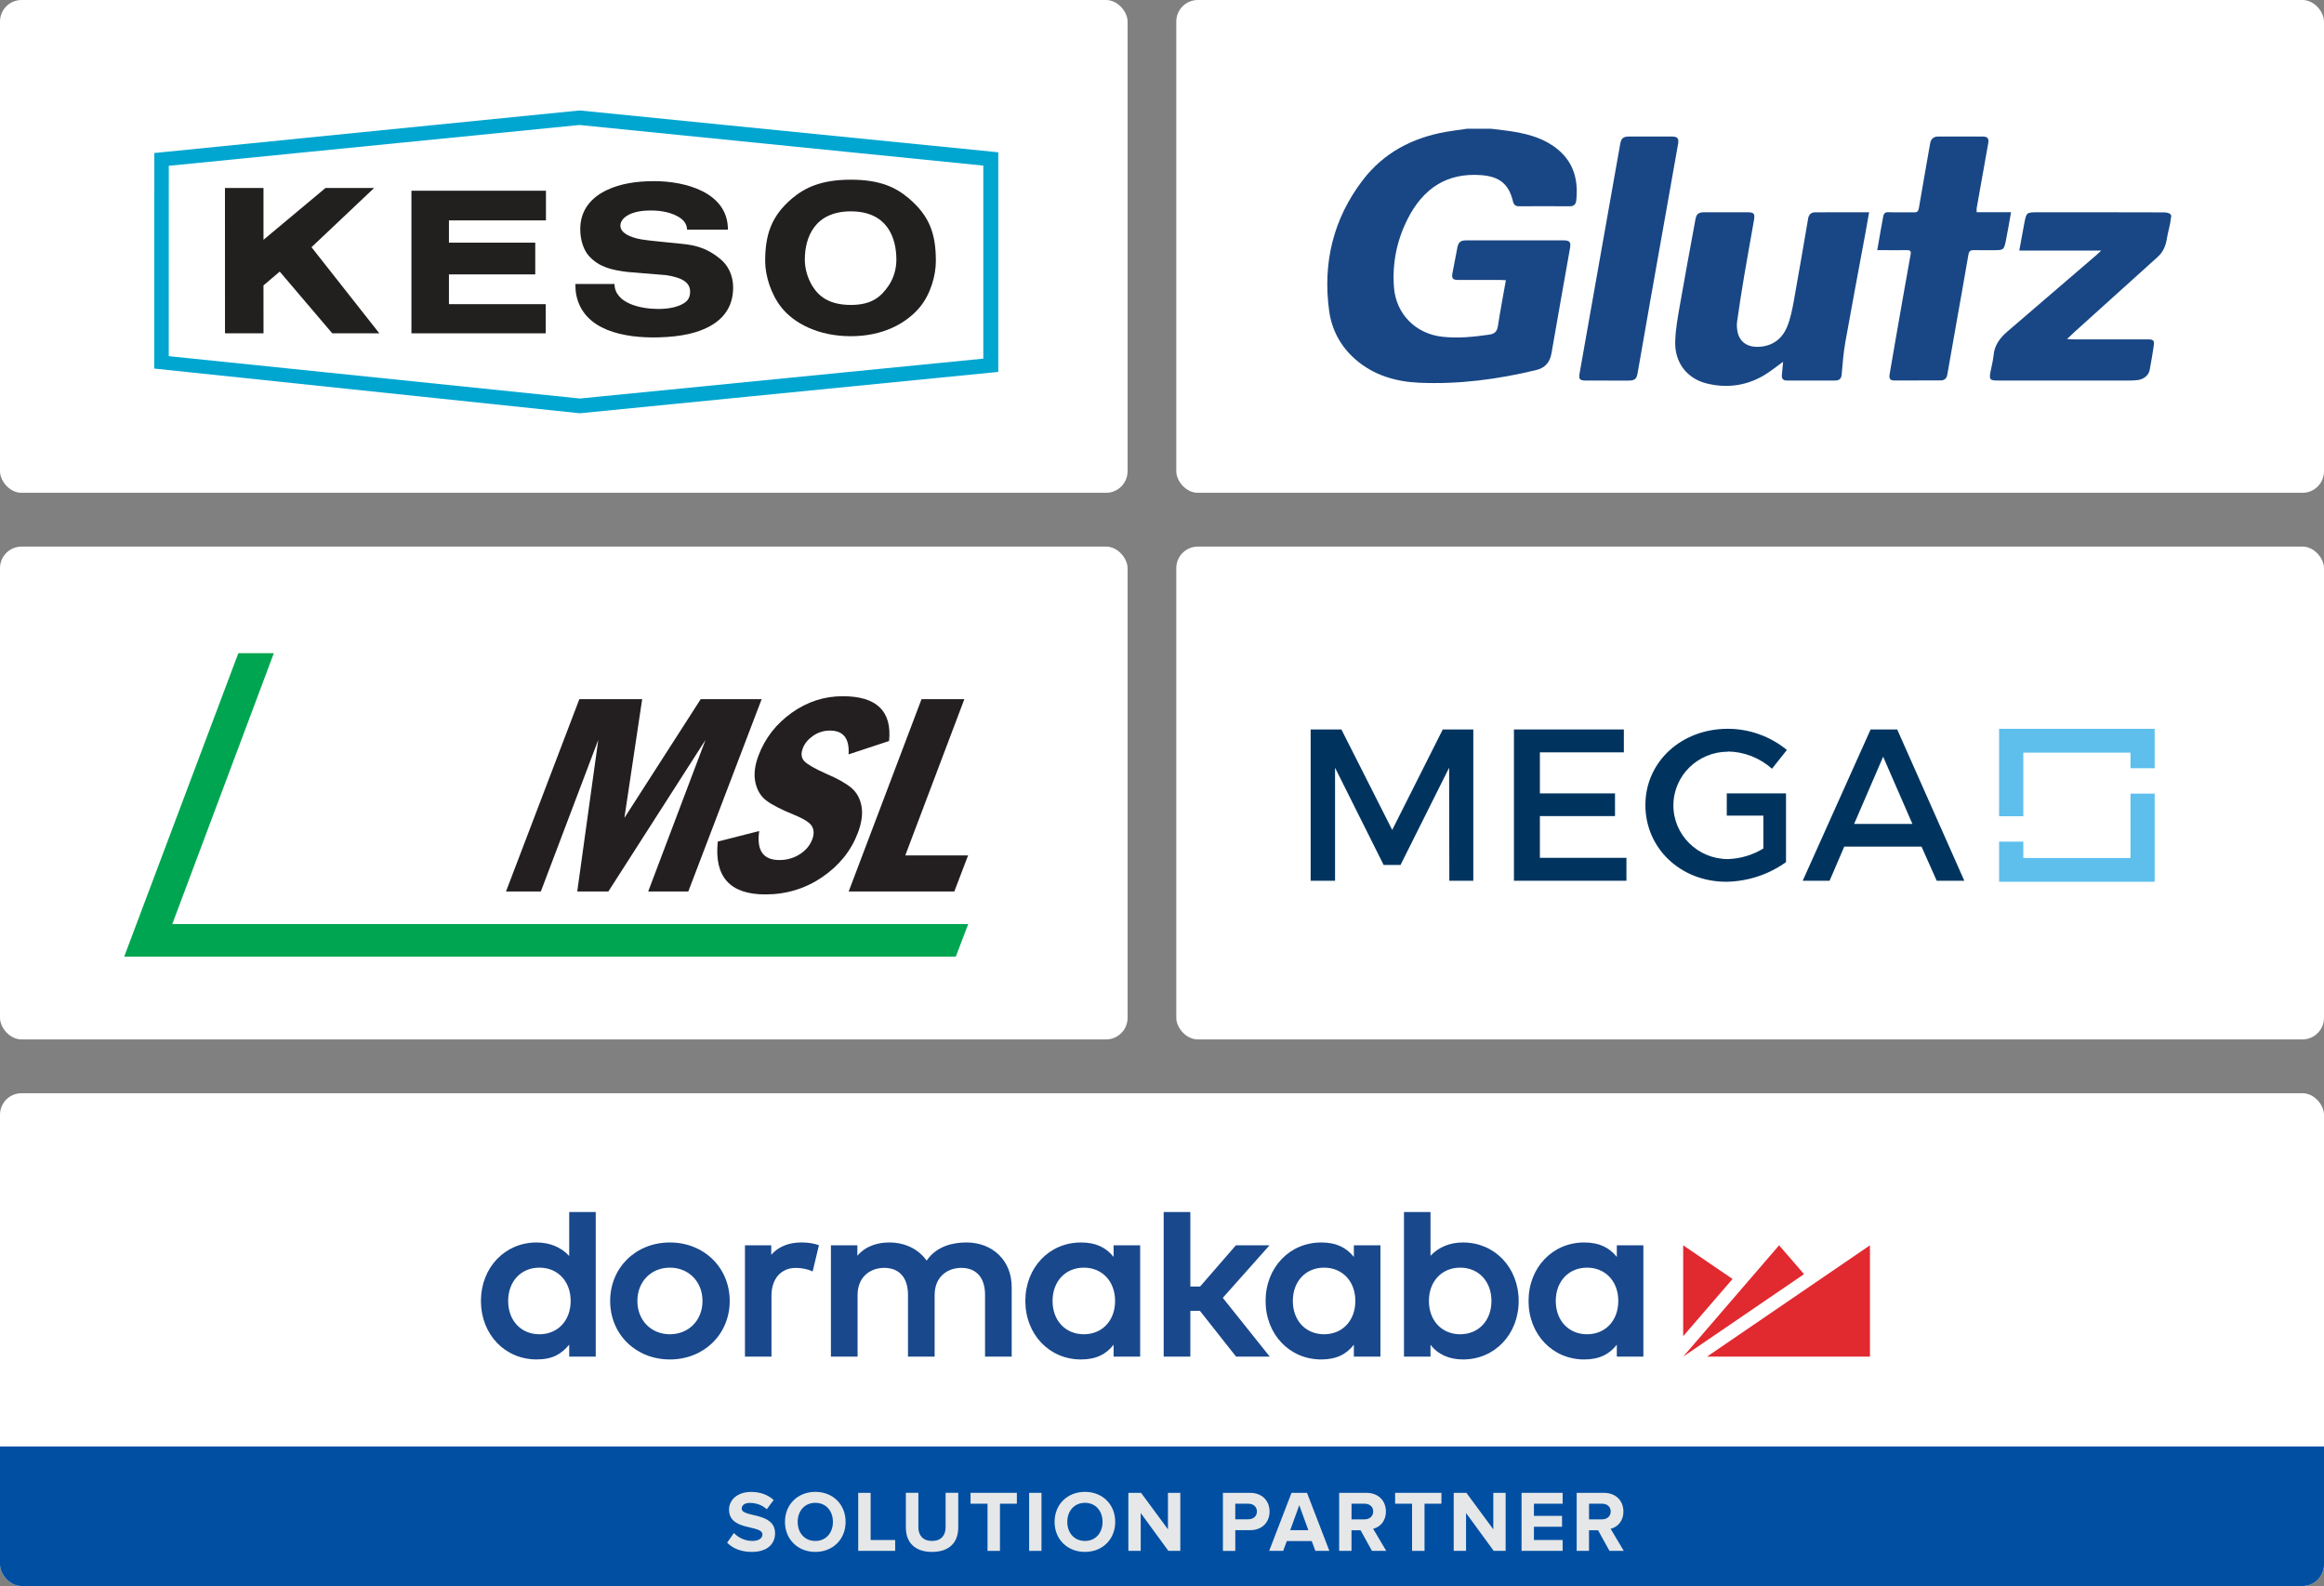 <?xml version="1.0" encoding="UTF-8"?>
<svg xmlns="http://www.w3.org/2000/svg" xmlns:xlink="http://www.w3.org/1999/xlink" id="Layer_2" data-name="Layer 2" viewBox="0 0 1080 737">
  <rect x="0" y="0" width="1080" height="737" fill="#808080" stroke="none"/>
  <defs>
    <style>
      .cls-1 {
        fill: #19488c;
      }

      .cls-1, .cls-2, .cls-3, .cls-4, .cls-5, .cls-6, .cls-7, .cls-8, .cls-9, .cls-10, .cls-11, .cls-12, .cls-13 {
        stroke-width: 0px;
      }

      .cls-2 {
        fill: #e6e7e8;
      }

      .cls-3 {
        fill: none;
      }

      .cls-4 {
        fill: #194785;
      }

      .cls-5 {
        fill: #fff;
      }

      .cls-6 {
        fill: #00a551;
      }

      .cls-7 {
        fill: #221f1f;
      }

      .cls-8 {
        fill: #231f20;
      }

      .cls-9 {
        fill: #5ebfed;
      }

      .cls-14 {
        clip-path: url(#clippath);
      }

      .cls-10 {
        fill: #00a6d0;
      }

      .cls-11 {
        fill: #00345f;
      }

      .cls-12 {
        fill: #004fa3;
      }

      .cls-13 {
        fill: #e12930;
      }
    </style>
    <clipPath id="clippath">
      <rect class="cls-3" y="508" width="1080" height="229" rx="10" ry="10"></rect>
    </clipPath>
  </defs>
  <g id="Layer_1-2" data-name="Layer 1">
    <rect class="cls-5" y="508" width="1080" height="229" rx="10" ry="10"></rect>
    <g class="cls-14">
      <rect class="cls-12" y="672.15" width="1080" height="73.58"></rect>
    </g>
    <rect class="cls-5" width="524" height="229" rx="10" ry="10"></rect>
    <rect class="cls-5" x="546.64" width="533.36" height="229" rx="10" ry="10"></rect>
    <rect class="cls-5" y="254" width="524" height="229" rx="10" ry="10"></rect>
    <rect class="cls-5" x="546.64" y="254" width="533.36" height="229" rx="10" ry="10"></rect>
    <g>
      <path class="cls-10" d="M78.42,165.5l.02-88.45,190.85-18.97,187.67,18.87v89.7l-187.52,18.53-191.03-19.68ZM269.3,51.32l-197.59,19.78-.02,100.17,197.77,20.77,194.45-19.22v-102.05s-194.61-19.45-194.61-19.45Z"></path>
      <polygon class="cls-7" points="151.28 87.34 173.88 87.34 144.76 114.87 176.28 154.89 154.41 154.89 130 126.21 122.44 132.62 122.46 154.89 104.56 154.89 104.54 87.34 122.45 87.34 122.45 111.43 151.28 87.34"></polygon>
      <polygon class="cls-7" points="191.2 88.63 253.71 88.63 253.71 102.41 208.63 102.41 208.63 112.76 248.74 112.76 248.74 127.51 208.63 127.51 208.63 141.34 253.61 141.34 253.61 154.89 191.2 154.89 191.2 88.63"></polygon>
      <path class="cls-7" d="M319.32,106.67c-.22-3.18-2.1-4.86-4.47-6.16-4.04-2.22-9.25-2.93-14.63-2.63-7.65.42-11.91,3.56-11.91,6.99s4.6,5.49,9.75,6.37c5.14.88,16.97,1.73,21.75,2.42,6.89.99,11.33,3.73,14.99,6.74,3.74,3.07,5.9,7.82,5.9,13.19,0,7.44-3.12,13.9-11.15,18.19-5.37,2.87-12.77,4.72-23.55,4.99-16.05.41-34.88-3.22-38.2-19.74-.31-1.53-.4-3.32-.41-5.08h18.16c.19,9.15,12.38,11.62,20.42,11.62,4.15,0,7.7-.67,10.27-1.83,2.82-1.27,4.47-2.85,4.47-6.2,0-4.32-3.74-6.55-11.11-7.67l-17.96-1.49c-7.33-.91-13.18-2.21-17.91-7.38-2.38-2.6-4.08-7.23-4.08-12.48,0-9.06,5.24-14.89,12.62-18.32,6.02-2.8,13.28-4.03,21.76-4.03,14.07,0,34.25,4.99,34.25,22.52h-18.95Z"></path>
      <path class="cls-7" d="M377.44,132.78c3.06,4.99,7.98,8.92,17.96,8.92s14.14-4.03,17.47-8.84c2.29-3.31,3.69-7.64,3.69-12.17,0-10.36-4.31-22.47-21.15-22.47s-21.4,12.11-21.4,22.47c0,4.09,1.31,8.62,3.44,12.09M368.08,92.21c5.92-4.99,13.53-8.71,27.32-8.71s21.05,3.69,26.92,8.66c9.84,8.32,12.59,16.77,12.59,29.2,0,6.54-2.42,15.45-7.62,21.58-6.03,7.11-16.66,13.29-31.88,13.29s-26.45-6.07-32.22-13.3c-5.03-6.3-7.6-15.03-7.6-21.57,0-11.9,2.63-20.83,12.5-29.15"></path>
    </g>
    <g>
      <path class="cls-4" d="M692.79,59.81c3.65.47,7.33.82,10.96,1.44,7.37,1.26,14.43,3.37,20.3,8.28,7.44,6.22,9.45,14.4,8.46,23.64-.21,1.95-1.27,2.71-3.22,2.69-7.77-.06-15.54-.06-23.31-.01-1.69.01-2.5-.66-2.88-2.26-1.93-8.16-6.37-11.58-14.79-12.21-16.18-1.2-27.05,6.42-34.09,20.24-5.09,9.99-7.29,20.69-6.42,31.93.96,12.41,10.12,21.59,22.53,22.94,7.38.8,14.62.05,21.88-1.01,2.27-.33,3.5-1.44,3.88-3.9,1.08-7.06,2.43-14.08,3.71-21.37-1.03-.05-1.8-.11-2.57-.11-6.54,0-13.07,0-19.61-.01-2.49,0-3.1-.74-2.65-3.14.75-3.97,1.5-7.95,2.29-11.91.49-2.5,1.48-3.34,4.01-3.34,15.18-.01,30.36-.01,45.54,0,2.55,0,3.27.89,2.84,3.36-2.89,16.36-5.82,32.72-8.65,49.09-.74,4.28-2.99,6.83-7.25,7.85-17.79,4.28-35.8,6.65-54.1,5.86-11-.47-21.32-3.46-29.85-10.93-6.84-5.98-10.92-13.67-12.13-22.48-3.04-22.27,1.89-42.77,15.61-60.73,9.72-12.72,23.09-19.73,38.78-22.47,3.27-.57,6.57-.96,9.86-1.44,3.63,0,7.27,0,10.9,0Z"></path>
      <path class="cls-4" d="M1008.83,101.55c-.31,3.14-1.35,6.18-1.84,9.29-.53,3.33-1.7,6.22-4.27,8.54-12.89,11.59-25.75,23.21-38.61,34.83-1.04.94-2.05,1.93-3.55,3.35,1.5.07,2.32.14,3.15.14,11.4,0,22.81,0,34.21,0,2.93,0,3.35.43,2.92,3.29-.55,3.64-1.15,7.28-1.85,10.9-.49,2.53-2.75,4.38-5.6,4.73-1.22.15-2.46.21-3.69.21-20.41.01-40.82,0-61.23,0-3.77,0-4.16-.49-3.42-4.2.51-2.55,1.16-5.09,1.41-7.67.47-4.68,3.02-8.01,6.43-10.93,13.82-11.85,27.62-23.72,41.43-35.59.58-.49,1.11-1.03,2.16-2.01h-38.08c.8-4.4,1.51-8.49,2.3-12.57,1.02-5.22,1.05-5.22,6.4-5.22,19.39,0,38.79-.02,58.18.05,1.19,0,2.83.1,3.56,1.11.34.47.06,1.16,0,1.74Z"></path>
      <path class="cls-4" d="M828.63,168.11c-3.31,2.36-6.05,4.66-9.1,6.43-8.28,4.8-17.22,5.93-26.47,3.63-9.09-2.26-14.83-9.7-14.57-19.4.15-5.6,1.17-11.19,2.14-16.74,2.32-13.38,4.83-26.73,7.27-40.09.45-2.49,1.42-3.29,3.99-3.3,6.75-.01,13.51,0,20.26,0,2.89,0,3.48.63,2.97,3.56-1.48,8.61-3.09,17.21-4.54,25.82-1.2,7.12-2.32,14.26-3.32,21.41-.24,1.68-.09,3.5.3,5.16.99,4.2,4.37,6.64,9.07,6.59,6.67-.07,11.44-3.42,13.89-9.39,1.6-3.89,2.4-8.15,3.16-12.32,2.3-12.65,4.41-25.33,6.6-38,.3-1.72,1.37-2.79,3.1-2.8,8.27-.06,16.54-.03,25.23-.03-.6,3.4-1.15,6.63-1.75,9.85-3.1,16.77-6.29,33.52-9.27,50.3-.9,5.04-1.29,10.18-1.75,15.3-.19,2.09-1.25,2.73-3.12,2.73-7.41,0-14.82-.03-22.23.01-1.93.01-2.6-.89-2.41-2.7.2-1.92.35-3.84.55-6.04Z"></path>
      <path class="cls-4" d="M872.38,116.27c.53-3.07,1-5.82,1.49-8.57.42-2.35.87-4.69,1.28-7.04.23-1.36.72-2.11,2.38-2.05,3.99.14,7.99-.02,11.99.07,1.49.03,1.97-.55,2.21-1.95,1.7-10.04,3.48-20.08,5.24-30.11.37-2.08,1.6-3.18,3.74-3.18,6.9,0,13.8-.03,20.71.01,2.29.02,2.93.94,2.53,3.17-1.8,10.03-3.58,20.06-5.35,30.09-.1.54-.01,1.12-.01,1.89h15.98c-.79,4.41-1.48,8.59-2.31,12.73-.99,4.94-1.04,4.93-6.17,4.93-2.91,0-5.81.07-8.72-.03-1.56-.05-2.32.38-2.61,2.05-1.76,10.33-3.62,20.64-5.44,30.95-1.47,8.32-2.92,16.65-4.4,24.98-.29,1.64-1.34,2.57-3.02,2.57-7.26.03-14.53.03-21.79.02-1.93,0-2.26-1.24-1.99-2.82.96-5.63,1.93-11.25,2.91-16.88,2.27-12.95,4.51-25.9,6.86-38.84.31-1.69-.21-2.04-1.71-2.02-3.7.05-7.41.01-11.12,0-.78,0-1.56,0-2.67,0Z"></path>
      <path class="cls-4" d="M746.85,176.84c-3.34,0-6.68.03-10.02-.01-2.81-.04-3.24-.68-2.74-3.49,3.71-20.91,7.4-41.83,11.1-62.75,2.58-14.59,5.15-29.17,7.76-43.75.47-2.64,1.44-3.39,4.14-3.4,6.54-.02,13.08-.01,19.61,0,2.95,0,3.6.77,3.08,3.73-1.47,8.4-2.97,16.78-4.46,25.18-2.84,16.01-5.69,32.01-8.52,48.02-1.95,11.03-3.85,22.06-5.79,33.09-.47,2.67-1.35,3.37-4.14,3.39-3.34.03-6.68,0-10.02,0Z"></path>
    </g>
    <g>
      <path class="cls-1" d="M250.67,620.01c-8.55,0-14.52-6.36-14.52-15.47s5.97-15.48,14.52-15.48,14.53,6.36,14.53,15.48-5.98,15.47-14.53,15.47h0ZM276.85,563.2h-12.33v20.43c-3.82-4.11-9.03-6.27-15.16-6.27-14.67,0-25.74,11.57-25.86,26.94v.48c.12,15.37,11.19,26.93,25.86,26.93,7.65,0,11.54-2.6,15.16-6.85v5.53h12.33v-67.2h0Z"></path>
      <path class="cls-1" d="M311.3,620.01c-8.75,0-15.1-6.51-15.1-15.47s6.35-15.48,15.1-15.48,15.16,6.51,15.16,15.48-6.38,15.47-15.16,15.47h0ZM311.3,577.36c-15.82,0-27.75,11.69-27.75,27.18s11.93,27.18,27.75,27.18,27.81-11.69,27.81-27.18-11.96-27.18-27.81-27.18h0Z"></path>
      <path class="cls-1" d="M449.03,577.36c-5.84,0-13.67,1.49-18.41,8.44-3.77-5.38-10.05-8.44-17.4-8.44-4.45,0-10.45,1.12-14.79,6.16v-4.85h-12.29v51.72h12.39v-28.6c0-8.73,6.21-12.63,12.37-12.63,7.03,0,11.06,4.57,11.06,12.53v28.7h12.38v-28.6c0-8.73,6.22-12.63,12.37-12.63,7.03,0,11.06,4.57,11.06,12.53v28.7h12.38v-32.33c0-12.19-8.69-20.71-21.13-20.71h0Z"></path>
      <polygon class="cls-1" points="589.96 578.68 574.33 578.68 557.71 597.82 553.17 597.82 553.17 563.2 540.78 563.2 540.78 630.4 553.17 630.4 553.17 609.15 557.64 609.15 574.42 630.4 590.07 630.4 568.25 603.09 589.96 578.68 589.96 578.68"></polygon>
      <path class="cls-1" d="M678.57,620.01c-8.55,0-14.53-6.36-14.53-15.47s5.98-15.48,14.53-15.48,14.53,6.36,14.53,15.48-5.98,15.47-14.53,15.47h0ZM664.78,563.2h-12.33v67.2h12.33v-5.53c3.37,4.5,8.68,6.85,15.11,6.85,14.74,0,25.86-11.69,25.86-27.18s-11.11-27.18-25.86-27.18c-6.11,0-11.29,2.13-15.11,6.18v-20.34h0Z"></path>
      <path class="cls-1" d="M737.52,620.01c-8.55,0-14.53-6.36-14.53-15.47s5.98-15.48,14.53-15.48,14.53,6.36,14.53,15.48-5.98,15.47-14.53,15.47h0ZM751.36,584.08c-3.33-4.19-7.97-6.72-15.16-6.72-14.74,0-25.86,11.69-25.86,27.18s11.12,27.18,25.86,27.18c7.15,0,11.76-2.49,15.16-6.85v5.53h12.34v-51.72h-12.34v5.41h0Z"></path>
      <path class="cls-1" d="M615.32,620.01c-8.55,0-14.52-6.36-14.52-15.47s5.97-15.48,14.52-15.48,14.53,6.36,14.53,15.48-5.98,15.47-14.53,15.47h0ZM629.16,584.08c-3.34-4.19-7.98-6.72-15.16-6.72-14.74,0-25.86,11.69-25.86,27.18s11.12,27.18,25.86,27.18c7.15,0,11.76-2.49,15.16-6.85v5.53h12.34v-51.72h-12.34v5.41h0Z"></path>
      <path class="cls-1" d="M503.67,620.01c-8.55,0-14.53-6.36-14.53-15.47s5.98-15.48,14.53-15.48,14.53,6.36,14.53,15.48-5.97,15.47-14.53,15.47h0ZM517.51,584.08c-3.34-4.19-7.98-6.72-15.16-6.72-14.75,0-25.86,11.69-25.86,27.18s11.12,27.18,25.86,27.18c7.15,0,11.76-2.49,15.16-6.85v5.53h12.34v-51.72h-12.34v5.41h0Z"></path>
      <polygon class="cls-13" points="782.2 578.68 782.2 620.91 805.14 594.31 782.2 578.68 782.2 578.68"></polygon>
      <polygon class="cls-13" points="826.77 578.68 782.21 630.4 838.37 592.07 826.77 578.68 826.77 578.68"></polygon>
      <polygon class="cls-13" points="793.28 630.4 869 630.4 869 578.68 793.28 630.4 793.28 630.4"></polygon>
      <path class="cls-1" d="M358.42,583.08v-4.4h-12.23v51.72h12.33v-28.39c0-7.8,4.45-12.84,11.32-12.84,2.73,0,5.76.65,7.81,1.65l2.92-12.18c-2.41-.88-4.97-1.29-8.21-1.29-5.86,0-10.64,1.97-13.95,5.72h0Z"></path>
    </g>
    <g>
      <path class="cls-2" d="M337.91,716.86l3.15-4.49c1.9,1.98,4.85,3.68,8.57,3.68,3.2,0,4.69-1.42,4.69-2.99,0-4.69-15.53-1.41-15.53-11.57,0-4.49,3.88-8.21,10.23-8.21,4.29,0,7.84,1.29,10.51,3.76l-3.2,4.29c-2.18-2.02-5.09-2.95-7.84-2.95-2.42,0-3.8,1.05-3.8,2.67,0,4.25,15.49,1.37,15.49,11.44,0,4.94-3.56,8.66-10.8,8.66-5.22,0-8.94-1.74-11.48-4.29Z"></path>
      <path class="cls-2" d="M364.79,707.2c0-8.13,5.95-13.95,14.11-13.95s14.07,5.82,14.07,13.95-5.94,13.95-14.07,13.95-14.11-5.82-14.11-13.95ZM387.07,707.2c0-5.06-3.2-8.86-8.17-8.86s-8.21,3.8-8.21,8.86,3.19,8.86,8.21,8.86,8.17-3.85,8.17-8.86Z"></path>
      <path class="cls-2" d="M398.82,720.67v-26.97h5.78v21.92h11.41v5.05h-17.19Z"></path>
      <path class="cls-2" d="M420.96,709.87v-16.18h5.82v16.02c0,3.76,2.18,6.35,6.35,6.35s6.31-2.59,6.31-6.35v-16.02h5.87v16.18c0,6.67-3.97,11.28-12.17,11.28s-12.17-4.61-12.17-11.28Z"></path>
      <path class="cls-2" d="M458.92,720.67v-21.92h-7.89v-5.05h21.52v5.05h-7.85v21.92h-5.78Z"></path>
      <path class="cls-2" d="M478.26,720.67v-26.97h5.74v26.97h-5.74Z"></path>
      <path class="cls-2" d="M490.08,707.2c0-8.13,5.95-13.95,14.11-13.95s14.07,5.82,14.07,13.95-5.94,13.95-14.07,13.95-14.11-5.82-14.11-13.95ZM512.37,707.2c0-5.06-3.2-8.86-8.17-8.86s-8.21,3.8-8.21,8.86,3.19,8.86,8.21,8.86,8.17-3.85,8.17-8.86Z"></path>
      <path class="cls-2" d="M542.97,720.67l-12.86-17.59v17.59h-5.74v-26.97h5.9l12.5,16.95v-16.95h5.74v26.97h-5.54Z"></path>
      <path class="cls-2" d="M568.31,720.67v-26.97h12.62c5.86,0,9.06,3.96,9.06,8.7s-3.24,8.65-9.06,8.65h-6.87v9.63h-5.74ZM584.12,702.39c0-2.27-1.74-3.64-4-3.64h-6.07v7.24h6.07c2.26,0,4-1.37,4-3.6Z"></path>
      <path class="cls-2" d="M611.28,720.67l-1.7-4.57h-11.57l-1.7,4.57h-6.51l10.39-26.97h7.2l10.39,26.97h-6.51ZM603.8,699.44l-4.21,11.6h8.41l-4.21-11.6Z"></path>
      <path class="cls-2" d="M637.58,720.67l-5.3-9.58h-4.21v9.58h-5.74v-26.97h12.62c5.62,0,9.1,3.68,9.1,8.7,0,4.73-3.03,7.32-5.94,8l6.11,10.27h-6.63ZM638.15,702.34c0-2.22-1.74-3.6-4-3.6h-6.07v7.28h6.07c2.26,0,4-1.37,4-3.68Z"></path>
      <path class="cls-2" d="M656.21,720.67v-21.92h-7.88v-5.05h21.52v5.05h-7.85v21.92h-5.78Z"></path>
      <path class="cls-2" d="M694.16,720.67l-12.86-17.59v17.59h-5.74v-26.97h5.9l12.5,16.95v-16.95h5.74v26.97h-5.54Z"></path>
      <path class="cls-2" d="M707.09,720.67v-26.97h19.09v5.05h-13.34v5.66h13.06v5.05h-13.06v6.15h13.34v5.05h-19.09Z"></path>
      <path class="cls-2" d="M747.95,720.67l-5.3-9.58h-4.21v9.58h-5.74v-26.97h12.62c5.62,0,9.1,3.68,9.1,8.7,0,4.73-3.03,7.32-5.94,8l6.11,10.27h-6.63ZM748.52,702.34c0-2.22-1.74-3.6-4-3.6h-6.07v7.28h6.07c2.26,0,4-1.37,4-3.68Z"></path>
    </g>
    <g>
      <polygon class="cls-6" points="127.26 303.51 110.77 303.51 57.72 444.53 444.18 444.53 449.94 429.4 80.06 429.4 127.26 303.51"></polygon>
      <g>
        <path class="cls-8" d="M269.24,324.89h29.19l-8.27,55.19,35.47-55.19h28.32l-34.08,89.36h-18.64l26.64-70.44-45.15,70.44h-14.46l9.77-70.44-26.69,70.44h-16.19l34.08-89.36Z"></path>
        <path class="cls-8" d="M413.18,344.33l-18.83,6.22c.47-7.37-2.41-11.06-8.65-11.06-2.92,0-5.54.82-7.87,2.45-2.33,1.64-3.91,3.55-4.74,5.73-.97,2.53-.73,4.55.71,6.06,1.44,1.51,4.9,3.48,10.37,5.92,5.02,2.14,8.8,4.26,11.34,6.35,2.54,2.09,4.15,4.94,4.83,8.54.68,3.6.11,7.78-1.7,12.54-3.18,8.34-8.71,15.18-16.56,20.52-7.86,5.35-16.67,8.02-26.45,8.02-16.41,0-23.76-8.18-22.07-24.55l19.26-4.91c-1.31,8.99,1.81,13.49,9.38,13.49,3.45,0,6.58-.88,9.4-2.65,2.82-1.77,4.78-4.09,5.88-6.97.83-2.18.83-4.13-.02-5.86-.85-1.72-3.6-3.55-8.26-5.47-6.01-2.44-10.34-4.66-12.99-6.64s-4.37-4.82-5.17-8.51c-.8-3.69-.3-7.89,1.5-12.6,3.07-8.03,8.2-14.61,15.4-19.74,7.2-5.13,15.11-7.69,23.73-7.69,15.74,0,22.91,6.94,21.5,20.82Z"></path>
        <path class="cls-8" d="M428.25,324.89h19.9l-27.45,72.6h29.19l-6.4,16.76h-49.09l33.85-89.36Z"></path>
      </g>
    </g>
    <g id="Ebene_2" data-name="Ebene 2">
      <g id="Ebene_1-2" data-name="Ebene 1-2">
        <polygon class="cls-9" points="929.01 338.67 929.01 379.3 940.27 379.3 940.27 349.74 990.07 349.74 990.07 356.98 1001.31 356.98 1001.31 338.67 929.01 338.67"></polygon>
        <polygon class="cls-9" points="990.07 368.78 990.07 398.7 940.27 398.7 940.27 391.1 929.01 391.1 929.01 409.74 1001.31 409.74 1001.31 368.78 990.07 368.78"></polygon>
        <polygon class="cls-11" points="715.61 379.22 750.52 379.22 750.52 368.68 715.61 368.68 715.61 349.61 754.63 349.61 754.63 338.97 703.55 338.97 703.55 409.27 755.83 409.27 755.83 398.62 715.61 398.62 715.61 379.22"></polygon>
        <polygon class="cls-11" points="646.98 385.66 623.37 338.97 609.08 338.97 609.08 409.27 620.42 409.27 620.42 356.75 643 401.93 650.85 401.93 673.43 356.75 673.53 409.27 684.67 409.27 684.67 338.97 670.48 338.97 646.98 385.66"></polygon>
        <path class="cls-11" d="M802.94,349.21c7.61.11,14.91,2.97,20.52,8.02l6.93-8.73c-7.69-6.34-17.41-9.83-27.45-9.84-21.65,0-38.3,15.36-38.3,35.44s16.34,35.64,37.59,35.64c9.99-.15,19.69-3.34,27.76-9.13v-31.93h-27.53v10.34h17.01v15.26c-4.95,3.03-10.62,4.73-16.45,4.92-14.01,0-25.37-11.17-25.37-24.95s11.36-24.95,25.37-24.95l-.08-.1Z"></path>
        <path class="cls-11" d="M881.67,338.97h-12.37l-31.56,70.32h12.49l6.82-15.87h35.92l7.06,15.87h12.83l-31.2-70.32ZM861.64,382.86l13.49-31.23,13.6,31.23h-27.09Z"></path>
      </g>
    </g>
  </g>
</svg>

